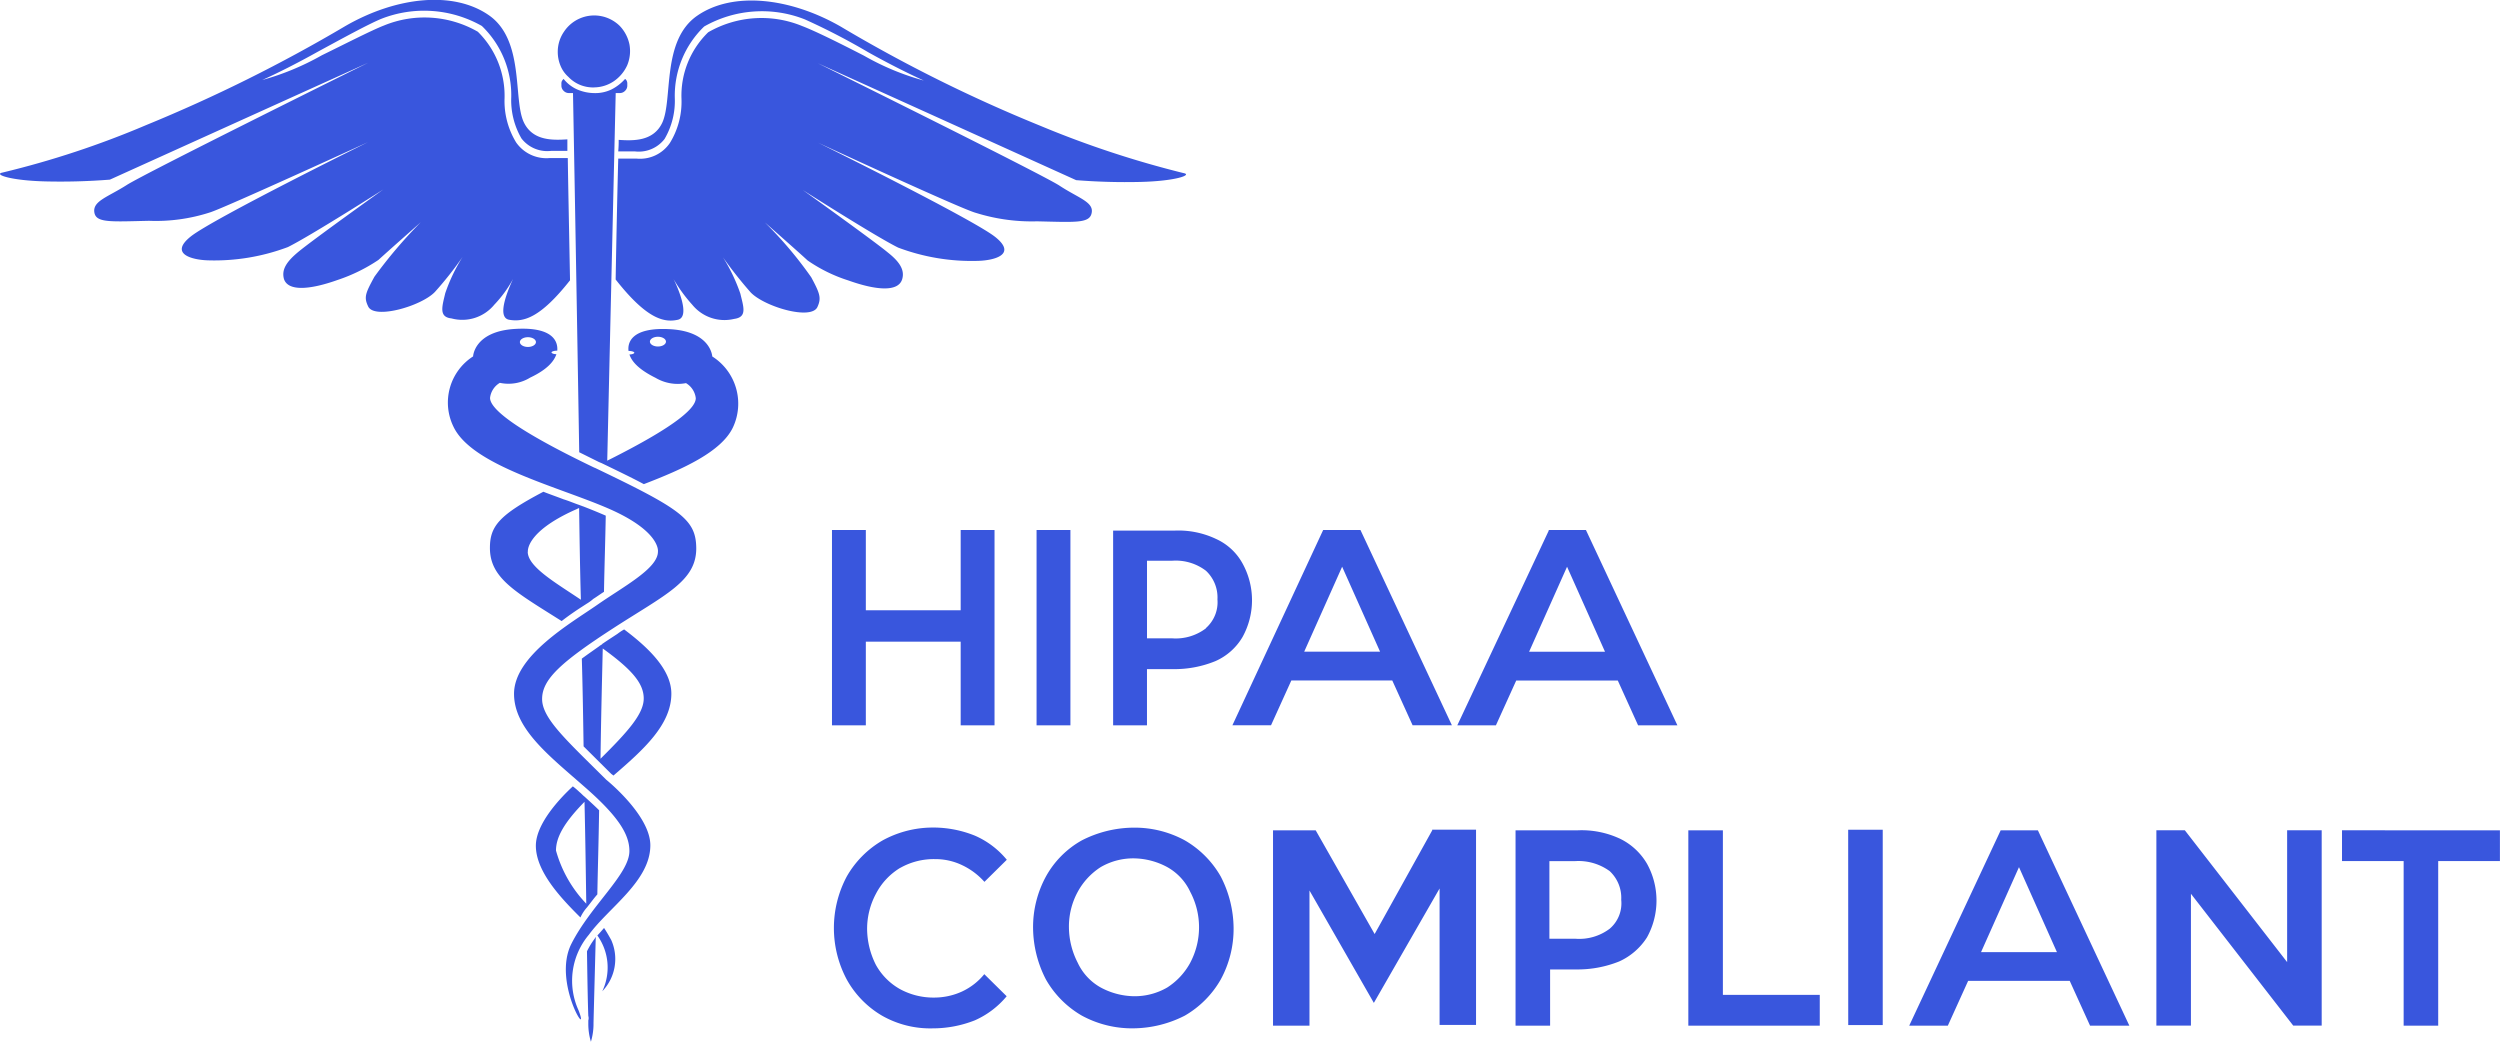 <svg xmlns="http://www.w3.org/2000/svg" width="96" height="40" viewBox="0 0 96 40">
  <g id="Group_144493" data-name="Group 144493" transform="translate(-810 -2949)">
    <path id="HIPAA_COMPLIANT" data-name="HIPAA COMPLIANT" d="M106.269,144.445c.017,1.191.034,2.058.051,2.483a.288.288,0,0,1,0,.17v.119a2.373,2.373,0,0,0,.1.7,2.373,2.373,0,0,0,.1-.7c0-.085.034-1.327.086-3.317-.017.017-.034.034-.034.051A2.97,2.97,0,0,0,106.269,144.445Zm-3.558-24.831a4.567,4.567,0,0,0,.718-.986c-.137.306-.667,1.463-.154,1.565.564.1,1.2-.068,2.343-1.514-.034-1.854-.068-3.47-.086-4.694h-.7a1.417,1.417,0,0,1-1.283-.6,3.045,3.045,0,0,1-.445-1.7,3.455,3.455,0,0,0-1.026-2.551,4.1,4.1,0,0,0-3.609-.238c-.479.187-1.437.68-2.378,1.14a10.142,10.142,0,0,1-2.292.952c.564-.255,1.317-.629,2.138-1.089.941-.51,1.933-1.054,2.429-1.259a4.491,4.491,0,0,1,3.866.272,3.693,3.693,0,0,1,1.129,2.738,2.92,2.92,0,0,0,.393,1.582,1.252,1.252,0,0,0,1.146.476h.616v-.442c-.547.034-1.334.068-1.676-.663-.411-.884.034-3.146-1.334-4.1s-3.558-.714-5.508.408a58.822,58.822,0,0,1-7.663,3.81,35.008,35.008,0,0,1-5.508,1.82c-.359.068.291.306,1.642.34a24.092,24.092,0,0,0,2.48-.068l9.921-4.49s-8.553,4.235-9.271,4.694-1.3.612-1.249,1.037.6.374,2.1.34a6.726,6.726,0,0,0,2.343-.323c.513-.153,6.072-2.7,6.072-2.7s-5.953,2.942-6.808,3.623.068.9.65.918a8.023,8.023,0,0,0,3.079-.51c.889-.442,3.661-2.211,3.661-2.211s-2.737,1.956-3.267,2.4c-.428.357-.65.663-.547,1.037.154.476.975.425,2.07.034a6.465,6.465,0,0,0,1.557-.765c.428-.391,1.625-1.446,1.625-1.446a18.074,18.074,0,0,0-1.779,2.092c-.342.629-.411.782-.239,1.14.239.51,2.053-.017,2.566-.561a13.6,13.6,0,0,0,1.061-1.344,6.689,6.689,0,0,0-.667,1.395c-.12.51-.257.918.239.969A1.591,1.591,0,0,0,102.711,119.614ZM106.1,131.2l.154-.1h0a1.664,1.664,0,0,0,.257-.187c.137-.085.274-.187.411-.272.017-.969.051-1.956.068-2.925q-.411-.179-.872-.357h0c-.017,0-.034-.017-.051-.017-.034-.017-.051-.017-.086-.034h0c-.205-.068-.393-.153-.616-.221-.257-.1-.513-.187-.77-.289-1.711.9-2.053,1.327-2.053,2.16,0,1.174,1.009,1.7,2.754,2.806C105.567,131.553,105.841,131.366,106.1,131.2Zm-2.1-2.092s-.12-.748,1.813-1.616c.051-.017.1-.051.154-.068.017,1.174.034,2.347.068,3.521C105.071,130.295,103.994,129.682,103.994,129.1Zm2.925,14.44c-.086.1-.171.2-.257.289a2.118,2.118,0,0,1,.188,2.143,1.788,1.788,0,0,0,.342-1.973c-.086-.153-.171-.306-.274-.459Zm-.787-6.973.633.629h0l.428.425c.017.017.051.034.086.068,1.163-1,2.224-1.956,2.224-3.146,0-.935-.907-1.786-1.813-2.466a2.231,2.231,0,0,0-.257.17c-.205.136-.393.255-.564.374h0a.017.017,0,0,0-.017.017c-.034.034-.086.051-.12.085h0c-.239.17-.462.323-.667.476.034,1.14.051,2.279.068,3.368Zm.736-3.759c1.129.816,1.574,1.344,1.574,1.922,0,.6-.633,1.293-1.659,2.313.017-1.361.051-2.772.086-4.235Zm6.243-16.345s1.2,1.054,1.625,1.446a5.854,5.854,0,0,0,1.557.765c1.095.391,1.916.442,2.07-.034.12-.374-.12-.7-.547-1.037-.53-.442-3.267-2.4-3.267-2.4s2.771,1.769,3.661,2.211a8.023,8.023,0,0,0,3.079.51c.6-.017,1.505-.238.65-.918s-6.808-3.623-6.808-3.623,5.542,2.568,6.072,2.7a7.193,7.193,0,0,0,2.343.323c1.505.034,2.036.085,2.1-.34.068-.408-.53-.561-1.249-1.037-.718-.459-9.271-4.694-9.271-4.694l9.921,4.49a24.09,24.09,0,0,0,2.48.068c1.351-.034,2-.272,1.642-.34a37.957,37.957,0,0,1-5.508-1.82,56.736,56.736,0,0,1-7.663-3.81c-1.933-1.106-4.139-1.361-5.508-.408s-.924,3.2-1.334,4.1c-.342.731-1.129.7-1.676.663a3.971,3.971,0,0,1-.017.442h.633a1.252,1.252,0,0,0,1.146-.476,2.886,2.886,0,0,0,.393-1.582,3.693,3.693,0,0,1,1.129-2.738,4.491,4.491,0,0,1,3.866-.272,25.042,25.042,0,0,1,2.429,1.259c.821.459,1.574.833,2.138,1.089a9.834,9.834,0,0,1-2.292-.952c-.924-.476-1.882-.952-2.378-1.14a4.1,4.1,0,0,0-3.609.238,3.389,3.389,0,0,0-1.026,2.551,3.013,3.013,0,0,1-.445,1.7,1.387,1.387,0,0,1-1.283.6h-.7c-.034,1.225-.068,2.823-.1,4.643,1.163,1.48,1.83,1.667,2.378,1.548.513-.1,0-1.259-.154-1.565a5.832,5.832,0,0,0,.718.986,1.594,1.594,0,0,0,1.608.544c.513-.068.359-.459.239-.969a6.689,6.689,0,0,0-.667-1.395,15.931,15.931,0,0,0,1.061,1.344c.513.544,2.326,1.089,2.566.561.154-.34.1-.51-.239-1.14A15.365,15.365,0,0,0,113.111,116.467Zm-6.586-5.2a1.371,1.371,0,0,0,.77-.238,1.48,1.48,0,0,0,.513-.612,1.42,1.42,0,0,0,.086-.8,1.451,1.451,0,0,0-.376-.714,1.4,1.4,0,0,0-.718-.374,1.391,1.391,0,0,0-1.42.6,1.352,1.352,0,0,0-.239.765,1.379,1.379,0,0,0,.1.527,1.151,1.151,0,0,0,.308.442,1.3,1.3,0,0,0,.445.306,1.339,1.339,0,0,0,.53.1Zm4.55,10.341s-.034-.952-1.591-1.054c-1.591-.1-1.659.578-1.625.833h0c.12,0,.222.034.222.068s-.086.068-.188.068c.086.255.325.561,1.009.9a1.677,1.677,0,0,0,1.163.2.773.773,0,0,1,.376.578c0,.34-.6,1-3.4,2.4.171-7.517.325-14.117.325-14.117h.171a.275.275,0,0,0,.188-.085.272.272,0,0,0,.086-.187v-.085a.215.215,0,0,0-.017-.1.17.17,0,0,0-.068-.085,1.767,1.767,0,0,1-.53.408,1.441,1.441,0,0,1-.65.136,1.711,1.711,0,0,1-.65-.136,1.388,1.388,0,0,1-.53-.408.3.3,0,0,0-.068.085.215.215,0,0,0-.017.1v.085a.272.272,0,0,0,.086.187.275.275,0,0,0,.188.085h.171s.12,6.412.239,13.793l.753.374c.034.017.086.034.12.051.633.306,1.163.561,1.608.8,1.505-.578,2.976-1.242,3.421-2.177A2.145,2.145,0,0,0,111.075,121.6Zm-2.087-.391c-.171,0-.308-.085-.308-.187s.137-.187.308-.187.308.085.308.187-.137.187-.308.187Zm-2.72,21.532c.137-.17.257-.34.393-.493.017-.969.051-2.058.068-3.231-.171-.17-.359-.34-.564-.527h0c-.068-.051-.12-.119-.188-.17a2.965,2.965,0,0,0-.257-.221c-.479.442-1.42,1.429-1.42,2.279,0,1,.975,2.024,1.711,2.755a1.552,1.552,0,0,1,.257-.391Zm-.1-4.048c.034,1.446.051,2.772.068,3.912a4.794,4.794,0,0,1-1.163-2.041c0-.493.291-1.054,1.095-1.871Zm.393-12.824c-3.336-1.6-4.02-2.33-4.02-2.687a.773.773,0,0,1,.376-.578,1.586,1.586,0,0,0,1.163-.2c.684-.323.924-.646,1.009-.9-.1,0-.188-.034-.188-.068s.1-.068.222-.068v-.017c.017-.255-.068-.918-1.642-.816-1.557.1-1.591,1.054-1.591,1.054a2.106,2.106,0,0,0-.753,2.7c.718,1.514,4.088,2.313,6.038,3.18,1.933.867,1.813,1.616,1.813,1.616,0,.646-1.3,1.327-2.326,2.041s-3.2,1.956-3.2,3.419c0,1.344,1.351,2.381,2.668,3.538,1.334,1.157,1.762,1.854,1.762,2.5,0,.884-1.471,2.075-2.224,3.555s.736,3.776.274,2.568a2.741,2.741,0,0,1,.393-2.908c.753-1.037,2.361-2.058,2.361-3.436,0-1.157-1.693-2.517-1.693-2.517-1.505-1.5-2.463-2.347-2.463-3.1s.718-1.412,2.737-2.721c2-1.293,3.182-1.8,3.182-3.061C110.459,127.863,109.895,127.471,106.559,125.873Zm-2.566-5.017c.171,0,.308.085.308.187s-.137.187-.308.187-.308-.085-.308-.187.137-.187.308-.187Z" transform="translate(726.271 2841.085)" fill="#3956dd"/>
    <path id="HIPAA_COMPLIANT-2" data-name="HIPAA COMPLIANT" d="M118.278,139.239a2.61,2.61,0,0,1,1.327-.334,2.371,2.371,0,0,1,1.041.231,2.676,2.676,0,0,1,.859.642l.859-.848a3.278,3.278,0,0,0-1.223-.925,4.27,4.27,0,0,0-1.8-.308,4.015,4.015,0,0,0-1.743.488,3.738,3.738,0,0,0-1.379,1.387,4.206,4.206,0,0,0,0,3.957,3.665,3.665,0,0,0,1.353,1.387,3.734,3.734,0,0,0,1.951.488,4.386,4.386,0,0,0,1.613-.308,3.342,3.342,0,0,0,1.223-.925l-.859-.848a2.418,2.418,0,0,1-.859.668,2.572,2.572,0,0,1-1.067.231,2.678,2.678,0,0,1-1.327-.334,2.4,2.4,0,0,1-.911-.925A3.1,3.1,0,0,1,117,141.6a2.854,2.854,0,0,1,.338-1.362,2.511,2.511,0,0,1,.937-1Zm-1.327-8.684h3.642v3.212h1.3v-7.5h-1.3v3.083h-3.642v-3.083h-1.3v7.5h1.3Zm6.556,3.212h1.3v-7.5h-1.3Zm6.868-7.168a3.373,3.373,0,0,0-1.587-.308h-2.341v7.477h1.3v-2.158h1.041a4.155,4.155,0,0,0,1.587-.308,2.268,2.268,0,0,0,1.041-.925,2.923,2.923,0,0,0,0-2.826,2.187,2.187,0,0,0-1.041-.951Zm-.364,3.443a1.912,1.912,0,0,1-1.3.385h-.963v-2.98h.963a1.912,1.912,0,0,1,1.3.385,1.4,1.4,0,0,1,.442,1.1,1.322,1.322,0,0,1-.442,1.1Zm13.164-3.751-3.512,7.477h1.483l.78-1.721h3.9l.78,1.721h1.509l-3.512-7.5h-1.431Zm-.754,4.65,1.457-3.263,1.457,3.263ZM129.2,138.185a4.024,4.024,0,0,0-1.977-.488,4.407,4.407,0,0,0-1.977.488,3.557,3.557,0,0,0-1.379,1.387,4.062,4.062,0,0,0-.494,1.978,4.371,4.371,0,0,0,.494,1.978,3.735,3.735,0,0,0,1.379,1.387,4.025,4.025,0,0,0,1.977.488,4.407,4.407,0,0,0,1.977-.488,3.738,3.738,0,0,0,1.379-1.387,4.062,4.062,0,0,0,.494-1.978,4.371,4.371,0,0,0-.494-1.978,3.738,3.738,0,0,0-1.379-1.387Zm.208,4.7a2.6,2.6,0,0,1-.885.951,2.488,2.488,0,0,1-1.275.334,2.77,2.77,0,0,1-1.275-.334,2.1,2.1,0,0,1-.885-.951,3.016,3.016,0,0,1-.338-1.362,2.784,2.784,0,0,1,.338-1.362,2.6,2.6,0,0,1,.885-.951,2.488,2.488,0,0,1,1.275-.334,2.77,2.77,0,0,1,1.275.334,2.1,2.1,0,0,1,.885.951,2.91,2.91,0,0,1,0,2.723Zm44.228-5.087v1.182h2.367V145.3h1.327v-6.321H179.7V137.8Zm-2.107,5.062-3.928-5.062h-1.093v7.5h1.327v-5.062l3.928,5.062h1.093v-7.5h-1.327ZM138.7,137.8l-2.211,3.982-2.263-3.982h-1.639v7.5h1.4v-5.19l2.472,4.316,2.524-4.394v5.241h1.4v-7.5H138.7Zm7.181.308a3.478,3.478,0,0,0-1.613-.308H141.9v7.5h1.327v-2.158h1.041a4.286,4.286,0,0,0,1.613-.308,2.471,2.471,0,0,0,1.067-.925,2.923,2.923,0,0,0,0-2.826,2.429,2.429,0,0,0-1.067-.976Zm-.364,3.469a1.941,1.941,0,0,1-1.327.385H143.2v-2.98h.989a2.035,2.035,0,0,1,1.327.385,1.4,1.4,0,0,1,.442,1.1A1.281,1.281,0,0,1,145.517,141.577Zm-8.351-9.532.781,1.721h1.509l-3.512-7.5h-1.431l-3.486,7.5h1.483l.78-1.721Zm-1.925-4.368,1.457,3.263h-2.914ZM149.862,137.8h-1.327v7.5h5.047v-1.182h-3.72Zm4.813,7.477H156v-7.5h-1.327Zm5.854-7.477-3.512,7.5H158.5l.78-1.721h3.9l.781,1.721h1.509l-3.512-7.5Zm-.754,4.676,1.457-3.263,1.457,3.263Z" transform="translate(726.297 2843.085)" fill="#3956dd"/>
  </g>
</svg>
